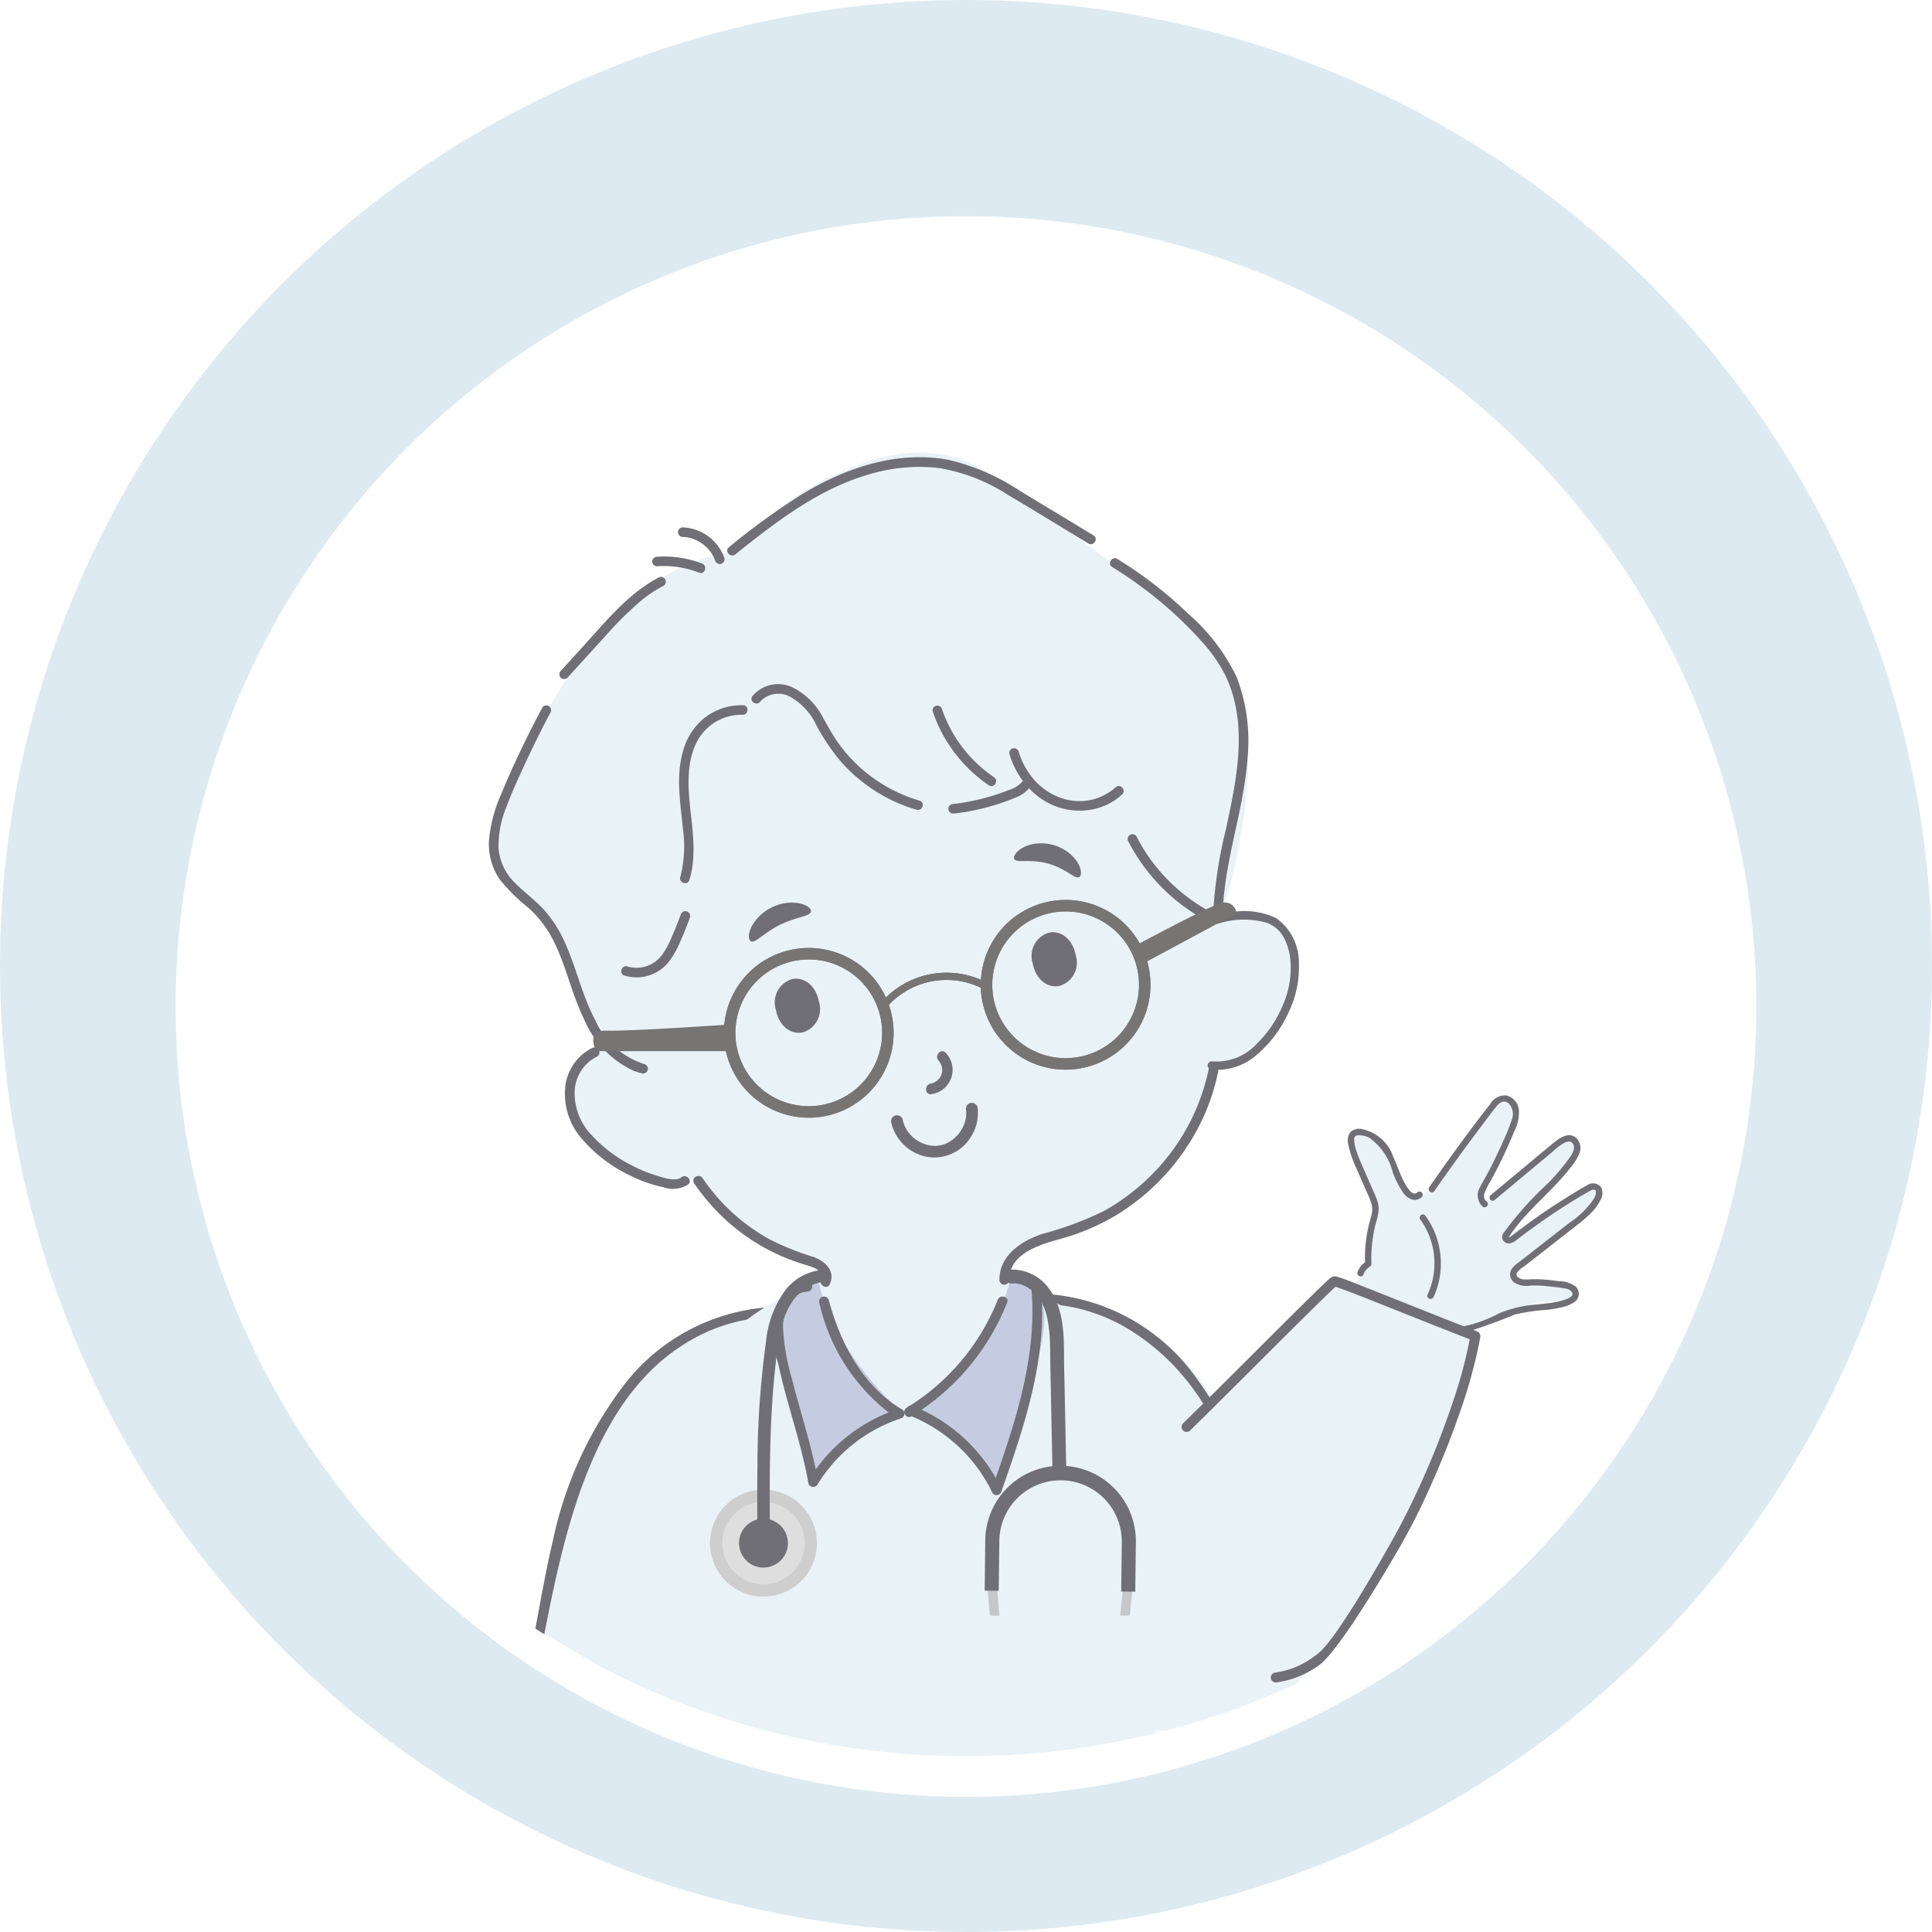 <svg xmlns="http://www.w3.org/2000/svg" xmlns:xlink="http://www.w3.org/1999/xlink" width="143" height="143" viewBox="0 0 143 143">
  <defs>
    <filter id="Ellipse_250">
      <feOffset dy="3" input="SourceAlpha"/>
      <feGaussianBlur stdDeviation="15" result="blur"/>
      <feFlood flood-color="#0066a1" flood-opacity="0.161" result="color"/>
      <feComposite operator="out" in="SourceGraphic" in2="blur"/>
      <feComposite operator="in" in="color"/>
      <feComposite operator="in" in2="SourceGraphic"/>
    </filter>
    <clipPath id="clip-path">
      <circle id="Ellipse_251" data-name="Ellipse 251" cx="58.5" cy="58.5" r="58.5" transform="translate(1266 217)" fill="#231f20"/>
    </clipPath>
  </defs>
  <g id="Group_5010" data-name="Group 5010" transform="translate(-1253 -204)">
    <circle id="Ellipse_249" data-name="Ellipse 249" cx="71.5" cy="71.5" r="71.5" transform="translate(1253 204)" fill="#ddeaf2"/>
    <g data-type="innerShadowGroup">
      <circle id="Ellipse_250-2" data-name="Ellipse 250" cx="58.5" cy="58.5" r="58.5" transform="translate(1266 217)" fill="#ddeaf2"/>
      <g transform="matrix(1, 0, 0, 1, 1253, 204)" filter="url(#Ellipse_250)">
        <circle id="Ellipse_250-3" data-name="Ellipse 250" cx="58.5" cy="58.5" r="58.5" transform="translate(13 13)" fill="#fff"/>
      </g>
    </g>
    <g id="Mask_Group_97" data-name="Mask Group 97" clip-path="url(#clip-path)">
      <g id="Group_3719" data-name="Group 3719" transform="translate(1260.529 237.508)" opacity="0.639">
        <path id="Path_15873" data-name="Path 15873" d="M1449.205,2018.877l4.448-18.5,1.819-12.146a15.453,15.453,0,0,0-12.234,6.512c-2.829,4.147-4.8,12.686-5.706,17.254Z" transform="translate(-1405.244 -1924.859)" fill="#ddeaf2"/>
        <path id="Path_15874" data-name="Path 15874" d="M1437.311,2011.5c1.446-7.43,3.48-17.144,10.144-21.491a12.869,12.869,0,0,1,6.335-2.15c.467-.025.47-.754,0-.729a14.833,14.833,0,0,0-10.353,5.494,28.759,28.759,0,0,0-5.462,11.8c-.452,1.826-1.049,5.232-1.406,7.079Z" transform="translate(-1404.588 -1923.868)" fill="#201d29"/>
        <path id="Path_15861" data-name="Path 15861" d="M1801.3,2002.41h13.177c-.787-4-2.847-13.174-5.9-17.452a15.669,15.669,0,0,0-12.234-6.219l1.82,11.6Z" transform="translate(-1727.242 -1916.336)" fill="#ddeaf2"/>
        <path id="Path_15862" data-name="Path 15862" d="M1803.275,1978.365a12.871,12.871,0,0,1,6.335,2.15c6.958,4.538,8.614,13.224,10.1,20.9h.741c-.419-2.171-.829-4.345-1.361-6.492a28.753,28.753,0,0,0-5.462-11.8,14.832,14.832,0,0,0-10.353-5.493c-.47-.025-.467.7,0,.729" transform="translate(-1733.145 -1915.346)" fill="#201d29"/>
        <path id="Path_15875" data-name="Path 15875" d="M1653.954,1937.712h-14l.122-16.023h13.883Z" transform="translate(-1586.892 -1865.14)" fill="#ddeaf2"/>
        <path id="Path_15911" data-name="Path 15911" d="M1466.852,1807.454c-4.417,1.712-8.933-2.185-9.923-5.808-.447-1.748,1.152-3.176,3.147-3.677,4.111-1.094,7.99,1.921,7.7,4.771.13,1.779.109,4.247-.926,4.714" transform="translate(-1422.583 -1753.907)" fill="#ddeaf2"/>
        <path id="Path_15876" data-name="Path 15876" d="M1890.422,1714.656c4.732-.226,7.279-5.621,6.714-9.334-.3-1.778-2.341-2.436-4.369-2.084-4.2.668-6.524,5-5.1,7.485.6,1.678,1.622,3.926,2.758,3.933" transform="translate(-1808.817 -1669.02)" fill="#ddeaf2"/>
        <path id="Path_15877" data-name="Path 15877" d="M1529.854,1496.856c2.8,13.224.25,24.966-16.63,28.543s-23.975-6.122-26.777-19.346c-1.117-5.273-2.152-10.731-.184-15.281a23.38,23.38,0,0,1,36.758-8.716c4.074,3.424,5.631,9.126,6.833,14.8" transform="translate(-1447.98 -1465.572)" fill="#ddeaf2"/>
        <path id="Path_15912" data-name="Path 15912" d="M1794.029,1695.6c.214,1.182,1.073,1.851,1.954,1.692a1.794,1.794,0,0,0,1.236-2.269c-.214-1.182-1.073-1.851-1.953-1.691a1.794,1.794,0,0,0-1.237,2.269" transform="translate(-1725.123 -1657.817)" fill="#201d29"/>
        <path id="Path_15878" data-name="Path 15878" d="M1611.948,1728.576a1.794,1.794,0,0,1-1.236,2.269c-.881.159-1.74-.51-1.954-1.692a1.794,1.794,0,0,1,1.236-2.269c.881-.16,1.74.509,1.954,1.691" transform="translate(-1558.861 -1687.931)" fill="#201d29"/>
        <path id="Path_15913" data-name="Path 15913" d="M1785.758,1654.85c-.187.085-.459-.114-.831-.341-.048-.028-.1-.057-.144-.089s-.106-.056-.159-.087c-.1-.066-.227-.116-.345-.18a5.049,5.049,0,0,0-1.684-.465c-.134-.006-.266-.026-.388-.023-.061,0-.123-.008-.182-.007s-.114,0-.169,0c-.436,0-.771.035-.889-.134-.055-.081-.039-.2.053-.352a.863.863,0,0,1,.2-.238,1.622,1.622,0,0,1,.328-.238c.065-.036.136-.073.21-.11a2.456,2.456,0,0,1,.24-.089,2.853,2.853,0,0,1,.552-.126,3.349,3.349,0,0,1,2.438.674,2.854,2.854,0,0,1,.409.391,2.428,2.428,0,0,1,.16.2q.068.1.124.2a1.613,1.613,0,0,1,.16.373,1.233,1.233,0,0,1,.041.161,1.291,1.291,0,0,1,.01.146c0,.178-.046.288-.135.33" transform="translate(-1713.413 -1623.436)" fill="#201d29"/>
        <path id="Path_15914" data-name="Path 15914" d="M1594.295,1695.759c-.05.2-.367.29-.782.412-.052.016-.106.032-.162.046s-.113.038-.171.055c-.118.031-.24.08-.367.12-.253.094-.523.2-.8.335s-.522.288-.75.432c-.109.078-.222.145-.317.22-.049.036-.1.068-.147.1s-.09.07-.134.1c-.349.257-.614.453-.8.373-.09-.04-.143-.145-.153-.315a.946.946,0,0,1,.026-.295,1.7,1.7,0,0,1,.116-.363q.043-.1.1-.2c.035-.069.081-.134.126-.2a3.011,3.011,0,0,1,.33-.415,3.523,3.523,0,0,1,2.137-1.061,3.047,3.047,0,0,1,.53-.011c.083.007.162.01.238.023s.149.03.217.046a1.672,1.672,0,0,1,.36.127.943.943,0,0,1,.25.157c.129.111.181.217.158.312" transform="translate(-1541.806 -1661.786)" fill="#201d29"/>
        <path id="Path_15885" data-name="Path 15885" d="M1692.234,1780.155a3.367,3.367,0,0,0,2.59,2.558,3.184,3.184,0,0,0,3.343-1.51,3.274,3.274,0,0,0,.466-2.129.44.44,0,0,0-.518-.337.446.446,0,0,0-.337.518,1.7,1.7,0,0,1,.011.328c0,.1-.026.28-.035.329a2.649,2.649,0,0,1-.234.663,2.594,2.594,0,0,1-.971,1.036,2.078,2.078,0,0,1-1.367.282,2.556,2.556,0,0,1-1.292-.583,2.373,2.373,0,0,1-.8-1.336.437.437,0,0,0-.854.181" transform="translate(-1633.804 -1730.608)" fill="#201d29"/>
        <path id="Path_15886" data-name="Path 15886" d="M1718.474,1742.127a1.021,1.021,0,0,1-.579,1.688c-.493.085-.453.87.044.784a1.814,1.814,0,0,0,1.05-3.064c-.34-.371-.855.223-.516.592" transform="translate(-1656.527 -1697.123)" fill="#201d29"/>
        <path id="Path_15887" data-name="Path 15887" d="M1409.033,1402.7a6.669,6.669,0,0,1-1.4-1.9c-.984-2.208.34-5.039,1.424-7.2a47.829,47.829,0,0,1,6.038-9.928c2.548-2.97,5.99-5.359,9.878-5.837a21.022,21.022,0,0,1,9.843-6.639,11.015,11.015,0,0,1,6.728-.259,14.865,14.865,0,0,1,3.943,2.318l9.766,7.191a22.889,22.889,0,0,1,5.084,4.6,15.357,15.357,0,0,1,2.582,9.736,44.653,44.653,0,0,1-1.877,9.83,4.622,4.622,0,0,1-4.35-1.663,16.381,16.381,0,0,1-2.468-5.078,14.36,14.36,0,0,0-1.176-2.481,3.742,3.742,0,0,1-6.325-.765,9.63,9.63,0,0,1-14.846-2.639c-.645-1.194-1.069-2.565-2.086-3.464-1.071-.947-3.154-.948-3.54.52a5.5,5.5,0,0,0-4.492,3.643,14.685,14.685,0,0,0-.479,6.583,17.571,17.571,0,0,1-.232,6.614,4.491,4.491,0,0,1-1.548,2.406,2.538,2.538,0,0,1-2.139.4,9.811,9.811,0,0,0,1.078,7.136c-2.173-.579-3.69-2.752-4.55-4.894-.938-2.337-1.685-4.616-3.276-6.569-.481-.591-1.054-1.116-1.588-1.665" transform="translate(-1378.106 -1370.525)" fill="#ddeaf2"/>
        <path id="Path_15915" data-name="Path 15915" d="M1603.972,1546.271a11.319,11.319,0,0,1-5.273-3.342,10.7,10.7,0,0,1-.944-1.225c-.315-.479-.585-.985-.876-1.479a5.076,5.076,0,0,0-2.294-2.333,2.485,2.485,0,0,0-2.987.65c-.265.373.33.759.595.387a1.814,1.814,0,0,1,2.191-.354,4.715,4.715,0,0,1,2,2.206,15.434,15.434,0,0,0,1.81,2.646,12.067,12.067,0,0,0,2.36,2.036,11.864,11.864,0,0,0,3.2,1.481c.438.128.662-.546.223-.673" transform="translate(-1543.442 -1520.517)" fill="#201d29"/>
        <path id="Path_15916" data-name="Path 15916" d="M1746,1586.577a4.008,4.008,0,0,1-3.316.977,4.637,4.637,0,0,1-2.954-1.824,5.5,5.5,0,0,1-.9-1.763.364.364,0,0,0-.421-.273.357.357,0,0,0-.273.421,6.492,6.492,0,0,0,1,2,.376.376,0,0,0-.077.078,2.053,2.053,0,0,1-.957.586q-.669.269-1.361.473a16.531,16.531,0,0,1-2.84.574.357.357,0,0,0-.273.421.362.362,0,0,0,.421.273,16.518,16.518,0,0,0,3.037-.634c.5-.154.989-.33,1.47-.529a2.512,2.512,0,0,0,1.038-.7,5.682,5.682,0,0,0,.892.767,5,5,0,0,0,3.919.768,4.461,4.461,0,0,0,2.074-1.086c.332-.313-.144-.84-.478-.525" transform="translate(-1670.952 -1561.816)" fill="#201d29"/>
        <path id="Path_15917" data-name="Path 15917" d="M1544.094,1552.691a4.451,4.451,0,0,0-2.9.97,4.737,4.737,0,0,0-1.523,2.345c-.584,1.927-.212,3.931-.025,5.887a9.14,9.14,0,0,1-.2,3.508c-.132.437.542.661.674.223.61-2.027.14-4.114-.02-6.168-.127-1.637-.04-3.579,1.133-4.859a3.7,3.7,0,0,1,2.819-1.2c.456.013.5-.7.043-.709" transform="translate(-1496.621 -1533.999)" fill="#201d29"/>
        <path id="Path_15918" data-name="Path 15918" d="M1502.038,1701.426q-.3.844-.664,1.667a6.672,6.672,0,0,1-.739,1.364,2.362,2.362,0,0,1-2.547.839c-.437-.132-.661.542-.223.674a3.073,3.073,0,0,0,3.2-.918,6.258,6.258,0,0,0,.907-1.553q.409-.91.745-1.849a.355.355,0,0,0-.673-.223" transform="translate(-1459.173 -1667.268)" fill="#201d29"/>
        <path id="Path_15919" data-name="Path 15919" d="M1601.114,1379.494q-2.715-1.642-5.429-3.284a16.369,16.369,0,0,0-5.272-2.3c-3.768-.724-7.6.565-10.8,2.494a51.417,51.417,0,0,0-5.488,3.969c-.357.285.121.809.477.525,2.983-2.379,6.112-4.815,9.831-5.9a12.872,12.872,0,0,1,5.3-.482,13.616,13.616,0,0,1,5.078,2c1.984,1.172,3.947,2.384,5.919,3.577.391.236.779-.358.387-.595" transform="translate(-1527.704 -1373.375)" fill="#201d29"/>
        <path id="Path_15888" data-name="Path 15888" d="M1862.495,1473.208a5.51,5.51,0,0,0-3.994-.3c.1-3.927,1.564-7.666,1.84-11.576a13.147,13.147,0,0,0-.8-5.97,14.53,14.53,0,0,0-3.589-4.7,30.967,30.967,0,0,0-5.247-4.056c-.389-.239-.777.356-.387.595a30.1,30.1,0,0,1,4.6,3.464,28.73,28.73,0,0,1,2.047,2.069,11.1,11.1,0,0,1,1.678,2.381c1.8,3.588.9,7.792.093,11.516a34.007,34.007,0,0,0-.945,6.2,13.29,13.29,0,0,1-4.714-4.1,12.736,12.736,0,0,1-.944-1.573.355.355,0,0,0-.63.326,13.88,13.88,0,0,0,4.427,5.058,13.347,13.347,0,0,0,1.633.968.407.407,0,0,0,.338.02.274.274,0,0,0,.263.073,6.157,6.157,0,0,1,3.657-.048,2.382,2.382,0,0,1,1.193,1.05,4.551,4.551,0,0,1,.5,1.693,6.775,6.775,0,0,1-.556,3.32,8.513,8.513,0,0,1-1.908,2.849,4.049,4.049,0,0,1-3.341,1.322.307.307,0,0,0-.322.285.311.311,0,0,0,.285.322,4.415,4.415,0,0,0,3.418-1.149,8.826,8.826,0,0,0,2.263-3.03,7.628,7.628,0,0,0,.789-3.628,4.036,4.036,0,0,0-1.651-3.373" transform="translate(-1775.531 -1438.742)" fill="#201d29"/>
        <path id="Path_15920" data-name="Path 15920" d="M1538.794,1424.394a.355.355,0,0,0-.043.708,2.282,2.282,0,0,1,.795.144q.1.036.2.079l.062.028.068.035a3.169,3.169,0,0,1,.369.229,2.742,2.742,0,0,1,.568.554,1.147,1.147,0,0,1,.094.13c.039.06.076.123.111.186s.062.117.089.177c.015.033.029.066.043.1,0,.012.046.123.025.063a.366.366,0,0,0,.421.274.357.357,0,0,0,.273-.421,3.41,3.41,0,0,0-3.078-2.286" transform="translate(-1495.778 -1418.867)" fill="#201d29"/>
        <path id="Path_15921" data-name="Path 15921" d="M1523.646,1445.915a7.748,7.748,0,0,0-3.319-.509.367.367,0,0,0-.376.333.357.357,0,0,0,.333.375,7.272,7.272,0,0,1,3.139.474c.427.166.648-.508.223-.674" transform="translate(-1479.205 -1437.708)" fill="#201d29"/>
        <path id="Path_15922" data-name="Path 15922" d="M1460.365,1460.091c-2.28,1.188-3.943,3.271-5.644,5.138l-1.614,1.771a.365.365,0,0,0-.024.5.358.358,0,0,0,.5.024l2.794-3.067a25.719,25.719,0,0,1,2.622-2.607,9.794,9.794,0,0,1,1.691-1.13.355.355,0,0,0-.326-.63" transform="translate(-1419.119 -1450.863)" fill="#201d29"/>
        <path id="Path_15923" data-name="Path 15923" d="M1413.66,1579.369a5.951,5.951,0,0,1-3.638-3.234c-.938-1.741-1.363-3.692-2.142-5.5a9.617,9.617,0,0,0-1.627-2.651c-.647-.719-1.439-1.286-2.12-1.97a4.054,4.054,0,0,1-1.276-2.532,7.328,7.328,0,0,1,.556-3.1c.389-1.07.871-2.11,1.348-3.144s.986-2.074,1.512-3.095q.2-.393.41-.783a.364.364,0,0,0-.1-.491.358.358,0,0,0-.491.1c-1.116,2.107-2.166,4.263-3.071,6.47a10.546,10.546,0,0,0-.871,3.268,4.624,4.624,0,0,0,.832,3.051,14.223,14.223,0,0,0,2.11,2.065,8.279,8.279,0,0,1,1.83,2.425c.932,1.852,1.341,3.913,2.249,5.774a7.357,7.357,0,0,0,3.653,3.827,4.654,4.654,0,0,0,.616.192.364.364,0,0,0,.448-.225.357.357,0,0,0-.225-.448" transform="translate(-1373.478 -1534.11)" fill="#201d29"/>
        <path id="Path_15924" data-name="Path 15924" d="M1726.709,1558.236a10.022,10.022,0,0,1-3.845-5.022.366.366,0,0,0-.421-.274.357.357,0,0,0-.273.421,10.813,10.813,0,0,0,4.152,5.47c.379.257.765-.338.387-.595" transform="translate(-1660.665 -1534.217)" fill="#201d29"/>
        <path id="Path_15889" data-name="Path 15889" d="M1578.359,1727.815a6.281,6.281,0,1,0,5.85,6.684,6.281,6.281,0,0,0-5.85-6.684m-.777,11.686a5.431,5.431,0,1,1,5.78-5.059,5.437,5.437,0,0,1-5.78,5.059" transform="translate(-1525.61 -1691.144)" fill="#2a2626"/>
        <path id="Path_15890" data-name="Path 15890" d="M1763.674,1693.183a6.281,6.281,0,1,0,5.85,6.684,6.281,6.281,0,0,0-5.85-6.684m-.777,11.686a5.431,5.431,0,1,1,5.78-5.058,5.437,5.437,0,0,1-5.78,5.058" transform="translate(-1691.912 -1660.066)" fill="#2a2626"/>
        <path id="Path_15891" data-name="Path 15891" d="M1691.6,1746.973a.267.267,0,0,1-.192-.037,5.868,5.868,0,0,0-7.373,1.378.268.268,0,0,1-.431-.32,6.4,6.4,0,0,1,8.09-1.512.268.268,0,0,1-.094.491" transform="translate(-1626.019 -1707.169)" fill="#2a2626"/>
        <path id="Path_15892" data-name="Path 15892" d="M1578.359,1727.815a6.281,6.281,0,1,0,5.85,6.684,6.281,6.281,0,0,0-5.85-6.684m-.777,11.686a5.431,5.431,0,1,1,5.78-5.059,5.437,5.437,0,0,1-5.78,5.059" transform="translate(-1525.61 -1691.144)" fill="#2a2626"/>
        <path id="Path_15893" data-name="Path 15893" d="M1763.674,1693.183a6.281,6.281,0,1,0,5.85,6.684,6.281,6.281,0,0,0-5.85-6.684m-.777,11.686a5.431,5.431,0,1,1,5.78-5.058,5.437,5.437,0,0,1-5.78,5.058" transform="translate(-1691.912 -1660.066)" fill="#2a2626"/>
        <path id="Path_15894" data-name="Path 15894" d="M1691.6,1746.973a.267.267,0,0,1-.192-.037,5.868,5.868,0,0,0-7.373,1.378.268.268,0,0,1-.431-.32,6.4,6.4,0,0,1,8.09-1.512.268.268,0,0,1-.094.491" transform="translate(-1626.019 -1707.169)" fill="#2a2626"/>
        <path id="Path_15895" data-name="Path 15895" d="M1867.029,1698.356s5.41-2.928,6.473-3.219a.843.843,0,0,1,1.153.748l-6.771,3.643Z" transform="translate(-1790.674 -1661.786)" fill="#2a2626"/>
        <path id="Path_15925" data-name="Path 15925" d="M1487.47,1783.047s-7.55.521-9.107.451-.736,1.518-.736,1.518h9.821Z" transform="translate(-1441.03 -1740.722)" fill="#2a2626"/>
        <path id="Path_15866" data-name="Path 15866" d="M1572.318,2005.764c-.17-3.1-.625-15.852-.639-17.379-.039-4.2-.237-7.558-1.073-10.323a11.921,11.921,0,0,0-4.97-6.758,18.626,18.626,0,0,0-4.071-2s-2.183,10.365-7.644,10.365-6.816-10.364-6.816-10.364c-9.457,3.458-9.684,8.873-10.1,18.7l-.015.353c-.073,1.734.132,14.46-.041,17.407Z" transform="translate(-1494.154 -1907.868)" fill="#ddeaf2"/>
        <path id="Path_15926" data-name="Path 15926" d="M1465.437,1809.235c-.467.362-1.51-.036-2-.19a9.906,9.906,0,0,1-1.691-.709,10.331,10.331,0,0,1-2.961-2.245,4.473,4.473,0,0,1-1.243-3.189,2.986,2.986,0,0,1,1.638-2.6c.426-.2.09-.845-.335-.648a3.65,3.65,0,0,0-1.995,2.865,5.046,5.046,0,0,0,1.267,3.906,10.9,10.9,0,0,0,3.727,2.766,9.682,9.682,0,0,0,2.245.765,2.12,2.12,0,0,0,1.841-.187c.371-.287-.121-.826-.491-.54" transform="translate(-1422.538 -1755.597)" fill="#201d29"/>
        <path id="Path_15869" data-name="Path 15869" d="M1712.273,1968.943a2.5,2.5,0,0,1,2.565,2.131c.5,2.285-3.251,13.076-3.251,13.076s-4.549-5.568-6.766-5.568c0,0,6.422-4.476,7.453-9.639" transform="translate(-1645.107 -1907.544)" fill="#a5afd0"/>
        <path id="Path_15896" data-name="Path 15896" d="M1612.4,1968.943s-2.619-.154-3.122,2.131,2.708,12.78,2.708,12.78,4.3-5.3,6.521-5.3c0,0-5.077-4.451-6.107-9.614" transform="translate(-1559.321 -1907.544)" fill="#a5afd0"/>
        <path id="Path_15897" data-name="Path 15897" d="M1785.946,1812.953a15.55,15.55,0,0,1-4.227,7.823,15.718,15.718,0,0,1-3.589,2.706,25.178,25.178,0,0,1-4.475,1.658c-1.562.51-3.206,1.59-3.2,3.422a.365.365,0,0,0,.729,0c-.01-1.894,2.106-2.579,3.592-2.991a17.036,17.036,0,0,0,4.106-1.679,16.662,16.662,0,0,0,6.046-6.158,15.757,15.757,0,0,0,1.717-4.587c.094-.458-.609-.654-.7-.194" transform="translate(-1704.012 -1767.324)" fill="#201d29"/>
        <path id="Path_15898" data-name="Path 15898" d="M1549.625,1892.854a15.238,15.238,0,0,0,4.2,4.165,15.083,15.083,0,0,0,3.989,1.861c.426.128,1.54.417,1.215,1.094-.2.421.426.791.63.368.464-.967-.329-1.724-1.193-2.027a20.792,20.792,0,0,1-3.176-1.266,14.382,14.382,0,0,1-5.033-4.564c-.262-.386-.894-.022-.63.368" transform="translate(-1505.779 -1838.785)" fill="#201d29"/>
        <path id="Path_15899" data-name="Path 15899" d="M1702.3,1988.162a17.284,17.284,0,0,0,7.081-8.422c.172-.437-.533-.626-.7-.194a16.472,16.472,0,0,1-6.745,7.987c-.4.243-.034.874.368.63" transform="translate(-1642.364 -1916.841)" fill="#201d29"/>
        <path id="Path_15900" data-name="Path 15900" d="M1616.611,1978.048c-2.922-1.732-4.576-4.934-5.429-8.121a.365.365,0,0,0-.7.194,14.244,14.244,0,0,0,5.138,8.151,12.183,12.183,0,0,0-5.394,4.215c-.472-2.267-1.2-4.469-1.768-6.715a16.348,16.348,0,0,1-.657-3.817c-.006-1.118.5-2.546,1.812-2.629.466-.03.469-.759,0-.729a2.709,2.709,0,0,0-2.333,1.917,7.958,7.958,0,0,0,.168,4.141c.632,2.986,1.709,5.86,2.237,8.87a.369.369,0,0,0,.667.087,11.4,11.4,0,0,1,6.175-4.9.369.369,0,0,0,.087-.667" transform="translate(-1557.375 -1907.234)" fill="#201d29"/>
        <path id="Path_15870" data-name="Path 15870" d="M1713.471,1972.679c-.036-.475-.761-.479-.725,0,.356,4.768-1.113,9.354-2.66,13.786a12.268,12.268,0,0,0-6.159-5.336c-.436-.171-.625.55-.193.719a11.532,11.532,0,0,1,6.106,5.711.363.363,0,0,0,.662-.089c1.666-4.741,3.351-9.67,2.969-14.791" transform="translate(-1643.914 -1910.577)" fill="#201d29"/>
        <path id="Path_15901" data-name="Path 15901" d="M1569.563,2122.566a3.958,3.958,0,1,1-3.958-3.958,3.957,3.957,0,0,1,3.958,3.958" transform="translate(-1516.625 -2041.855)" fill="#b3b3b3"/>
        <path id="Path_15902" data-name="Path 15902" d="M1573.574,2133.582a3.047,3.047,0,1,1,3.047-3.046,3.05,3.05,0,0,1-3.047,3.046" transform="translate(-1524.594 -2049.824)" fill="#ccc"/>
        <path id="Path_15903" data-name="Path 15903" d="M1586.214,2141.366a1.808,1.808,0,1,1-1.808-1.808,1.808,1.808,0,0,1,1.808,1.808" transform="translate(-1535.425 -2060.656)" fill="#201d29"/>
        <path id="Path_15904" data-name="Path 15904" d="M1600.695,1959.948a3.912,3.912,0,0,0-2.857,1.462,7.661,7.661,0,0,0-1.463,3.838,67.833,67.833,0,0,0-.639,9.227c-.023,1.737-.012,3.474,0,5.212a.462.462,0,1,0,.923,0c-.019-3-.038-6,.119-9,.079-1.5.2-2.991.39-4.479.04-.316.073-.568.132-.931.053-.329.115-.658.194-.982a8.07,8.07,0,0,1,.287-.951c.023-.061.047-.121.071-.181.008-.018.03-.07.032-.073l.036-.08c.074-.159.156-.316.245-.467.08-.136.167-.266.26-.393l.041-.052c.033-.041.068-.082.1-.122.052-.06.107-.118.163-.175a4.271,4.271,0,0,1,.356-.321l.015-.012.018-.012.114-.08q.106-.072.217-.137c.068-.04.137-.077.208-.113l.106-.051.064-.027a3.213,3.213,0,0,1,.449-.138l.075-.016.1-.016c.065-.007.129-.013.194-.016h.044Z" transform="translate(-1547.202 -1899.473)" fill="#201d29"/>
        <path id="Path_15905" data-name="Path 15905" d="M1762.691,2187.19c-.1-1.271-.173-2.193-.175-2.218a.354.354,0,0,0-.706.054c0,.025.071.921.171,2.164Z" transform="translate(-1696.249 -2101.117)" fill="#a2a9ae"/>
        <path id="Path_15867" data-name="Path 15867" d="M1858.22,2186.694c.133-1.269.225-2.188.227-2.213a.354.354,0,1,0-.7-.071c0,.026-.1.98-.235,2.284Z" transform="translate(-1782.13 -2100.62)" fill="#a2a9ae"/>
        <path id="Path_15868" data-name="Path 15868" d="M1760.845,2110.921l-1.04-.013.043-3.695a5.573,5.573,0,1,1,11.145.132l-.043,3.642-1.04-.012.043-3.643a4.532,4.532,0,0,0-9.064-.107Z" transform="translate(-1694.451 -2026.687)" fill="#201d29"/>
        <path id="Path_15871" data-name="Path 15871" d="M1778.588,1974.748q-.072-3.553-.143-7.106c-.092-2.138.223-4.57-1.1-6.406a3.358,3.358,0,0,0-2.828-1.462.514.514,0,0,0,0,1.028,2.266,2.266,0,0,1,.457.009c-.116-.014.026.008.066.016a2.443,2.443,0,0,1,.3.084c.037.013.145.058.05.016a2.949,2.949,0,0,1,.542.312c.017.012.077.059,0,0a3.535,3.535,0,0,1,.573.572c1.057,1.383.853,3.729.914,5.663q.073,3.638.147,7.277a.514.514,0,0,0,1.028,0" transform="translate(-1707.193 -1899.311)" fill="#201d29"/>
        <path id="Path_15872" data-name="Path 15872" d="M2017.29,1843.848a10.615,10.615,0,0,1,.036,2.133,8.746,8.746,0,0,0-.305,2.86c-.651.972-1.312,1.938-1.942,2.923a1.042,1.042,0,0,0-.21.75,1.069,1.069,0,0,0,.324.552,5.95,5.95,0,0,0,.568.469q.344.263.7.516a26.53,26.53,0,0,0,2.856,1.78q.371.2.748.388a.874.874,0,0,0,.714.105c.417-.157.537-.654.7-1.019a5.122,5.122,0,0,1,1.248-1.729c1.208-.2,2.382-.6,3.351-.825,2.288-.527,2.124-1.073,4.623-1.281,2.015-.168,2.247-.861,1.286-1.059-1.247-.256-4.225.333-4.359-.654-.091-.676,4.577-4.122,5.558-4.934,1.371-1.133,1.307-2.148.174-1.892s-6.1,4.053-6.281,3.724,3.077-3.606,4.342-4.662c1.372-1.145,1.555-2.455.527-2.417-1.351.05-5.237,4.011-5.822,4.33-.886.484-1.229.308-.8-.61.76-1.635,1.575-3.086,2.286-4.739.857-1.994-.238-2.992-1.483-1.129-1.519,2.273-1.37,1.7-3.587,4.779-.985,1.369-1.84,1.625-2.383,1.6-.212-.359-.407-.7-.557-.989-.623-1.188-1.638-3.963-3.057-3.77s.558,3.393.754,4.8" transform="translate(-1923.335 -1788.638)" fill="#ddeaf2"/>
        <path id="Path_15907" data-name="Path 15907" d="M2021.939,1858.611a.909.909,0,0,1,.812-.278,3.082,3.082,0,0,1,2.378,2.018c.263.568.455,1.166.728,1.729a3.836,3.836,0,0,0,.479.779.694.694,0,0,0,.31.243.257.257,0,0,0,.254-.044.243.243,0,0,1,.332-.047.239.239,0,0,1,.047.332.714.714,0,0,1-.715.224,1.28,1.28,0,0,1-.711-.56,6.881,6.881,0,0,1-.747-1.472,4.409,4.409,0,0,0-1.731-2.544,1.636,1.636,0,0,0-.693-.187.59.59,0,0,0-.318.05.328.328,0,0,0-.107.282,2.615,2.615,0,0,0,.16.809c.088.282.2.558.313.83.25.589.512,1.174.768,1.761.124.284.254.565.37.853a2.387,2.387,0,0,1,.2.809,3.479,3.479,0,0,1-.191,1.03,9.9,9.9,0,0,0-.211.969,10.277,10.277,0,0,0-.137,2.087.252.252,0,0,1-.154.259.2.2,0,0,1-.045.046,1.3,1.3,0,0,0-.144.121,1.008,1.008,0,0,0-.238.385.239.239,0,0,1-.308.134.243.243,0,0,1-.133-.308,1.492,1.492,0,0,1,.531-.7l.019-.011a10.846,10.846,0,0,1,.092-1.754q.063-.458.166-.909c.07-.308.172-.609.238-.918a1.521,1.521,0,0,0-.024-.79,7.76,7.76,0,0,0-.332-.809q-.4-.914-.8-1.828a7.689,7.689,0,0,1-.581-1.734,1.1,1.1,0,0,1,.124-.85" transform="translate(-1929.552 -1808.282)" fill="#201d29"/>
        <path id="Path_15908" data-name="Path 15908" d="M2080.093,1840.821c1.447-2.088,2.942-4.148,4.506-6.15a1.269,1.269,0,0,1,1.218-.646,1.254,1.254,0,0,1,.909,1.007,3.01,3.01,0,0,1-.333,1.637q-.363.891-.773,1.762-.46.977-.979,1.924a4.457,4.457,0,0,0-.457.913.549.549,0,0,0,.159.615c.251.173-.034.552-.286.379a1.125,1.125,0,0,1-.2-1.448c.132-.273.292-.532.436-.8s.294-.552.436-.832q.413-.816.785-1.653a14.828,14.828,0,0,0,.672-1.656,1.171,1.171,0,0,0-.174-1.225.529.529,0,0,0-.456-.165.861.861,0,0,0-.467.335c-.385.455-.733.946-1.093,1.421q-.561.743-1.114,1.493-1.229,1.669-2.409,3.372c-.174.251-.553-.034-.379-.285" transform="translate(-1981.837 -1786.451)" fill="#201d29"/>
        <path id="Path_15909" data-name="Path 15909" d="M2094.053,1867.329l4.4-3.663c.509-.424,1.356-1.173,1.991-.516a1.078,1.078,0,0,1,.163,1.115,4.26,4.26,0,0,1-.7,1.093c-1.036,1.322-2.324,2.414-3.433,3.669-.278.315-.545.641-.792.981q-.092.126-.179.254l-.081.12-.031.05a.048.048,0,0,0,.016.007.376.376,0,0,0,.2-.1c.71-.527,1.408-1.064,2.135-1.568q1.115-.772,2.272-1.479c.378-.231.756-.468,1.146-.679a.78.78,0,0,1,1.037.086.98.98,0,0,1-.013.984,4,4,0,0,1-.782,1.044,10.533,10.533,0,0,1-.962.82l-1.13.882-2.25,1.757-.558.435a2.006,2.006,0,0,0-.489.429c-.189.3.217.488.455.511a4.724,4.724,0,0,0,.6-.008c.227-.006.453,0,.679.006.449.022.9.075,1.342.135a2.062,2.062,0,0,1,1.252.4.731.731,0,0,1,0,1.076,2.433,2.433,0,0,1-1.087.468,8.546,8.546,0,0,1-1.159.19,13.231,13.231,0,0,0-2.267.341,41.647,41.647,0,0,1-4.036,1.438,4.792,4.792,0,0,1-1.046.073.239.239,0,0,1-.21-.261.242.242,0,0,1,.261-.21,9.8,9.8,0,0,0,3.9-1.142,8.841,8.841,0,0,1,2.089-.574c.761-.1,1.534-.124,2.285-.295a4.346,4.346,0,0,0,.513-.149,1.124,1.124,0,0,0,.46-.246.24.24,0,0,0,0-.325.72.72,0,0,0-.46-.236c-.426-.081-.865-.125-1.3-.168a8.8,8.8,0,0,0-1.282-.049,1.765,1.765,0,0,1-1.169-.2.756.756,0,0,1-.247-1,1.726,1.726,0,0,1,.465-.464l.558-.435,1.1-.857,2.195-1.713a6.628,6.628,0,0,0,1.765-1.723,1.194,1.194,0,0,0,.169-.419.438.438,0,0,0,0-.173.131.131,0,0,0-.051-.089c-.11-.078-.275.007-.379.059-.181.09-.355.2-.529.3q-1.132.668-2.225,1.4t-2.138,1.518q-.257.194-.512.391a1.162,1.162,0,0,1-.516.277.544.544,0,0,1-.494-.184.494.494,0,0,1,.029-.607,24.735,24.735,0,0,1,3.26-3.645,15.829,15.829,0,0,0,1.583-1.863c.193-.275.45-.644.311-1-.115-.293-.4-.271-.646-.156a4.575,4.575,0,0,0-.917.69l-1.071.893-2.143,1.786-1.053.878c-.235.2-.528-.177-.293-.373" transform="translate(-1991.247 -1812.375)" fill="#201d29"/>
        <path id="Path_15910" data-name="Path 15910" d="M2074.013,1920.112a6.028,6.028,0,0,1,1.038,4.693,5.763,5.763,0,0,1-.431,1.329c-.129.275-.571.1-.441-.174a5.561,5.561,0,0,0,.092-4.43,5.25,5.25,0,0,0-.632-1.125c-.181-.245.191-.539.373-.293" transform="translate(-1976.043 -1863.641)" fill="#201d29"/>
        <path id="Path_15863" data-name="Path 15863" d="M1906.186,1972.426a106.842,106.842,0,0,1-5.263,13.8c-2.6,5.07-9.216,15.634-14.174,15.492-5.755-.165-5.9-.432-5.9-.432l1.536-19.373,13.31-13.622Z" transform="translate(-1804.451 -1906.961)" fill="#ddeaf2"/>
        <path id="Path_15864" data-name="Path 15864" d="M1909.044,1994.762a6.958,6.958,0,0,0,3.1-1.262c1.48-1.067,5.012-7.09,5.923-8.653a49.031,49.031,0,0,0,2.36-4.677c.784-1.751,1.5-3.534,2.126-5.347a38.243,38.243,0,0,0,1.42-5.044c.036-.182.07-.365.1-.548a.384.384,0,0,0-.259-.456c-.917-.345-1.828-.7-2.739-1.065q-1.578-.624-3.153-1.254c-.922-.367-1.844-.735-2.769-1.1-.538-.209-1.076-.437-1.629-.6a.526.526,0,0,0-.468.026,2.938,2.938,0,0,0-.357.307c-.437.406-.862.826-1.288,1.245q-.993.976-1.979,1.959-1.172,1.165-2.341,2.332-1.2,1.2-2.408,2.4-1.072,1.065-2.149,2.125l-.448.44a.371.371,0,1,0,.525.524q1.011-.989,2.015-1.987,1.176-1.167,2.349-2.338l2.386-2.379q1.043-1.039,2.09-2.075c.5-.49.993-.98,1.5-1.462.142-.136.284-.272.432-.4l.067-.058c.038-.032.108-.066-.02.013.01-.006.02-.015.031-.021a.366.366,0,0,1-.206.041c-.1-.013-.011,0,.014.008s.06.017.09.026c.091.028.181.06.27.092.284.1.566.208.847.316.859.329,1.714.67,2.569,1.01q1.554.618,3.107,1.237c.959.381,1.919.76,2.882,1.13l.588.224-.259-.456a34.074,34.074,0,0,1-1.276,4.863c-.585,1.771-1.274,3.553-2,5.226-.7,1.6-1.452,3.188-2.3,4.719-.873,1.577-4.261,7.587-5.658,8.742q-.1.079-.193.155c.069-.054-.043.032-.057.042l-.107.079q-.2.141-.4.271a6.847,6.847,0,0,1-.792.429l-.1.045-.045.019c.007,0,.081-.033.022-.009s-.131.053-.2.078q-.182.069-.368.126a6.425,6.425,0,0,1-.706.174c-.112.021-.224.039-.336.055a.373.373,0,0,0-.259.456.38.38,0,0,0,.456.259" transform="translate(-1822.043 -1903.751)" fill="#201d29"/>
      </g>
    </g>
  </g>
</svg>
